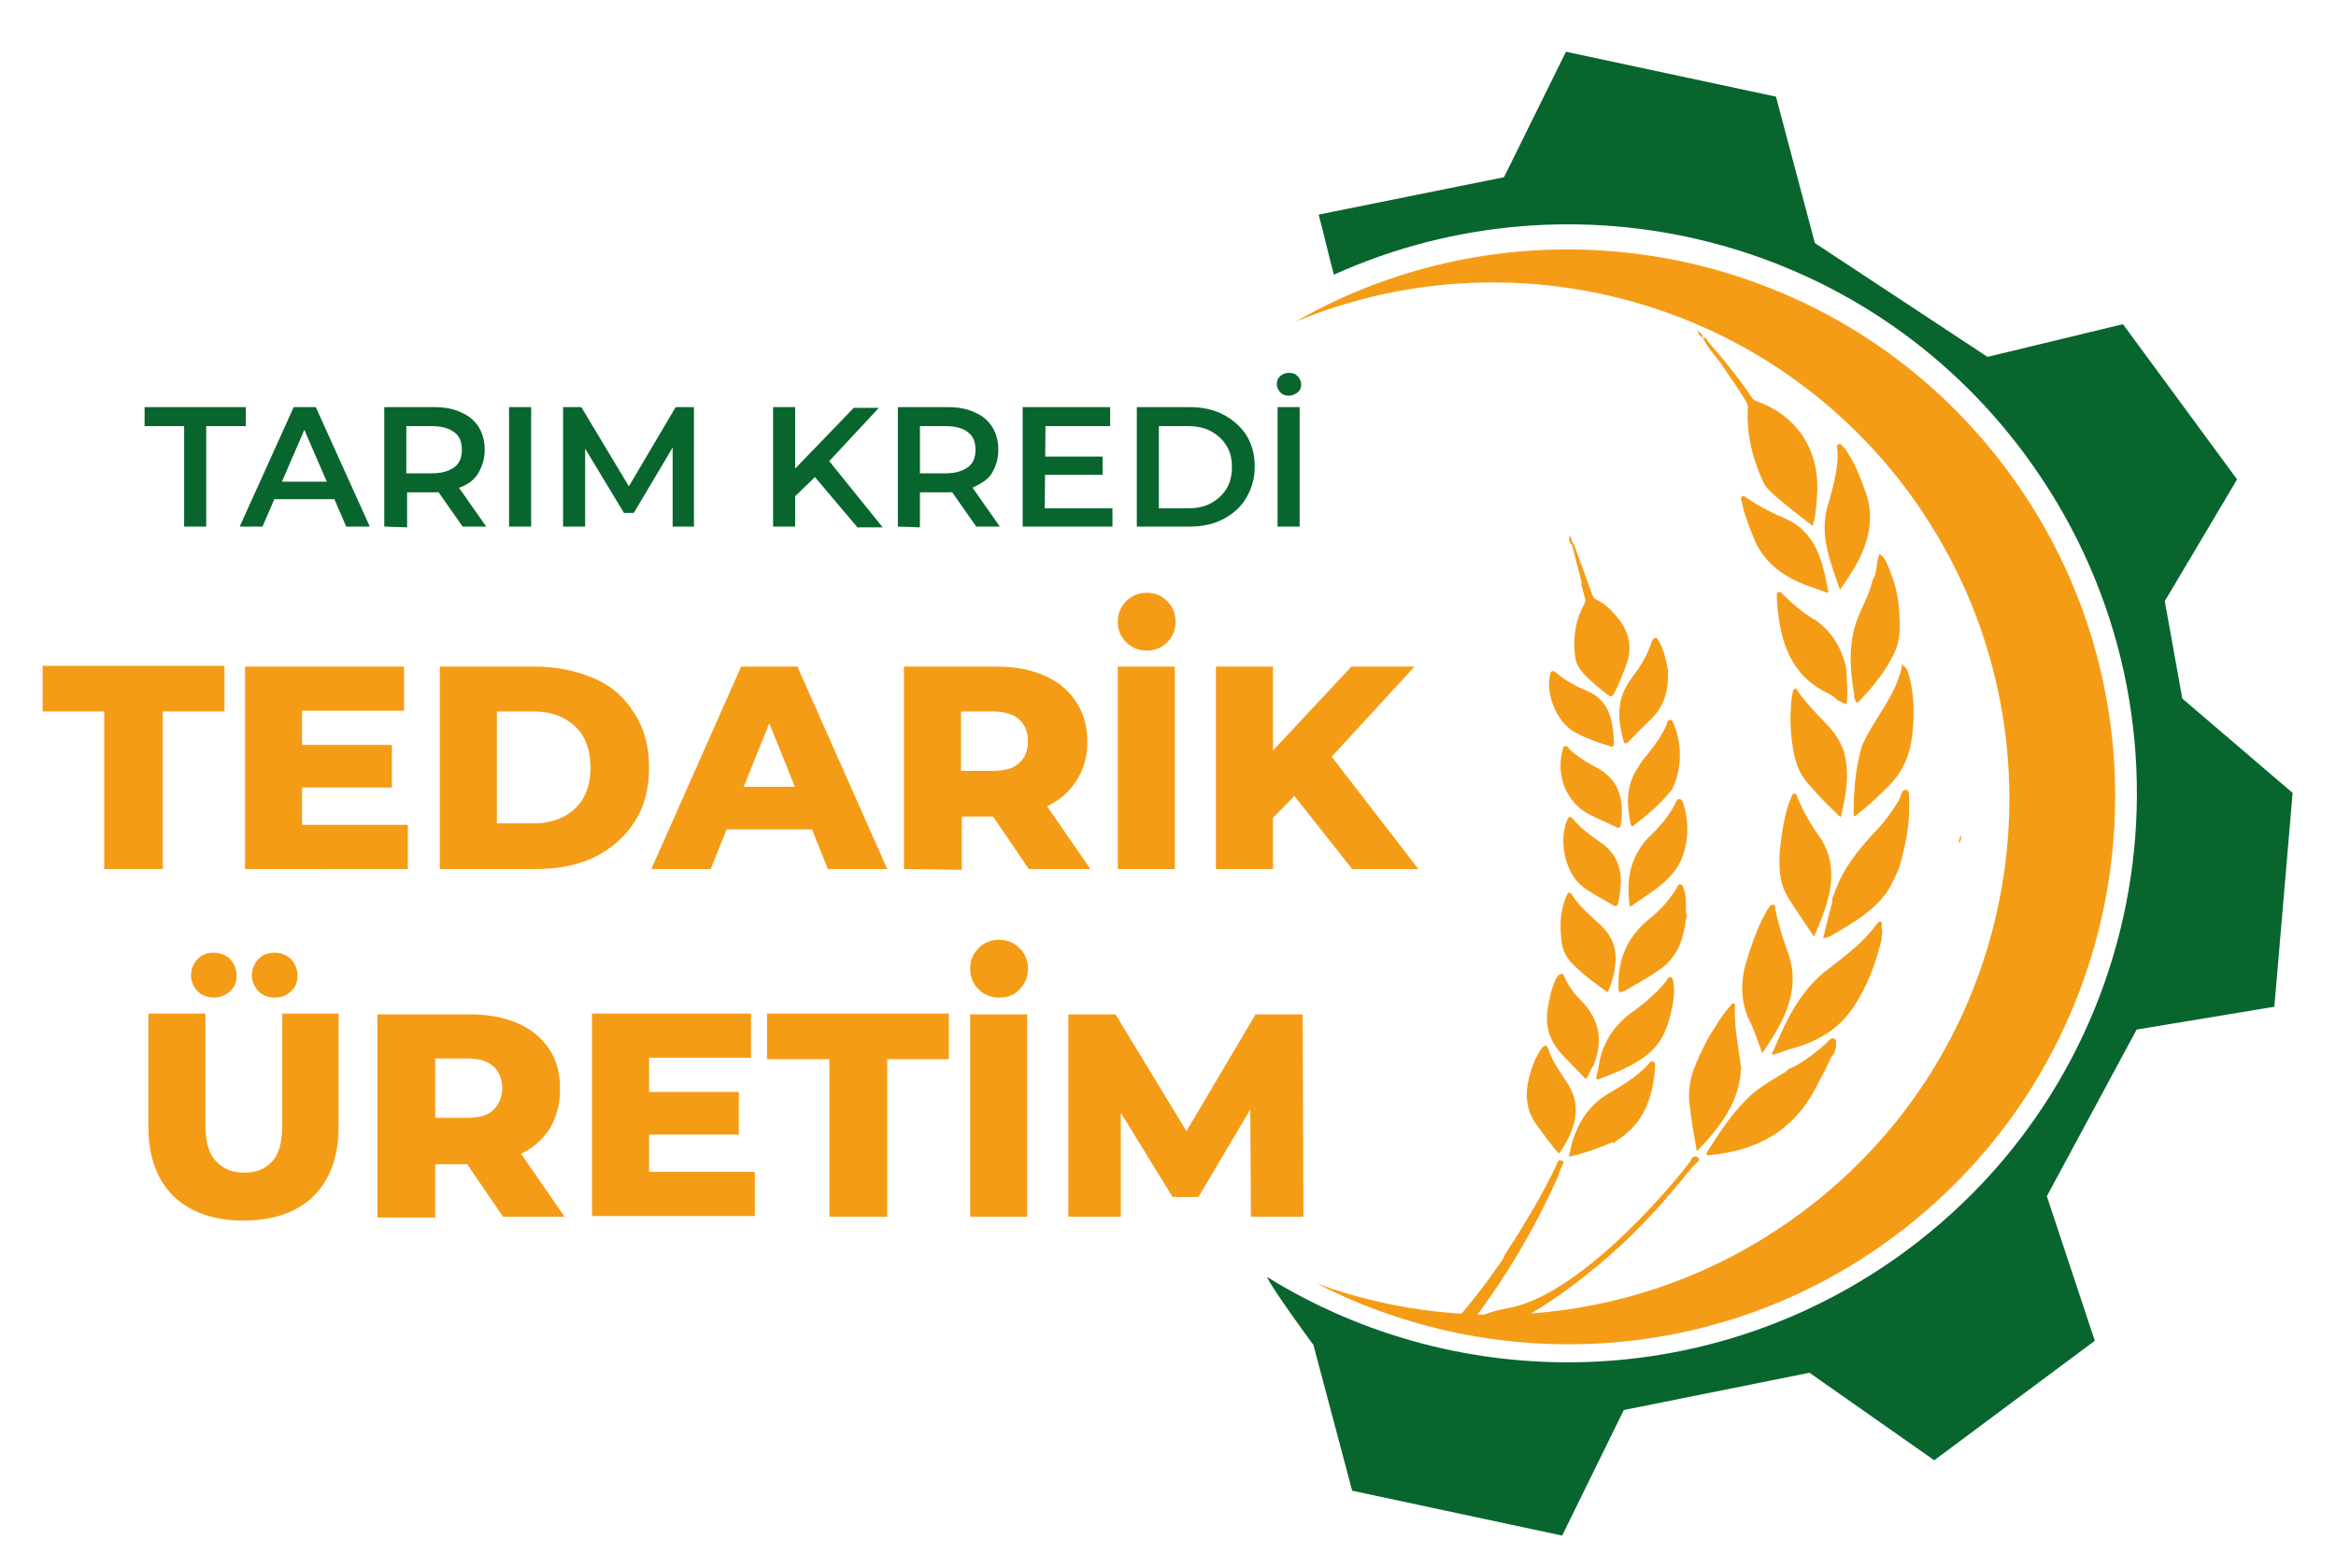 <?xml version="1.0" encoding="utf-8"?>
<!-- Generator: Adobe Illustrator 24.2.0, SVG Export Plug-In . SVG Version: 6.00 Build 0)  -->
<svg version="1.1" id="Layer_1" xmlns="http://www.w3.org/2000/svg" xmlns:xlink="http://www.w3.org/1999/xlink" x="0px" y="0px"
	 viewBox="0 0 307 206" style="enable-background:new 0 0 307 206;" xml:space="preserve">
<style type="text/css">
	.st0{fill:#231F20;}
	.st1{fill:#F59C17;}
	.st2{fill:#09652E;}
</style>
<path class="st0" d="M71.7,164.7"/>
<g>
	<g>
		<g>
			<path class="st1" d="M222.9,152.9c0,0,0.4-0.3,0.4-0.5c0-0.1,0-0.2-0.2-0.3c-0.1-0.1-0.2-0.2-0.4-0.1c-0.3,0-0.5,0.4-0.5,0.5
				c-0.5,0.9-13.8,17.6-24,19.4c0,0-4.6,0.8-4.7,2.1c0,0.4,0.2,0.9,0.2,0.9c0,0.3,0.2,0.5,0.3,0.5c0.4,0.5,6-1.1,14.4-7.8
				C217.3,160.6,222,153.5,222.9,152.9z"/>
			<path class="st1" d="M215.5,164"/>
			<path class="st1" d="M249.6,114c0.8-2.8,1.4-5.6,1.3-8.5c0-0.6,0.1-1.7-0.4-1.7c-0.6-0.1-0.7,0.9-1,1.5c-0.8,1.2-1.6,2.4-2.6,3.5
				c-2.5,2.6-4.8,5.4-5.9,8.8c-0.2,0.3-0.2,0.6-0.2,0.9c-0.4,1.6-0.8,3.1-1.2,4.8c0.9-0.1,1.4-0.6,2-0.9c2.4-1.4,4.8-2.9,6.4-5.2
				c0.6-0.9,1-1.9,1.5-2.9C249.5,114.1,249.5,114,249.6,114z"/>
			<path class="st1" d="M234.6,140.9c-1.8,1.1-3.7,2.1-5.2,3.7c-2,2-3.5,4.4-5,6.7c-0.4,0.6,0.1,0.5,0.4,0.5
				c5.9-0.6,10.7-3,13.7-8.6c0.6-1.2,1.3-2.4,1.9-3.7c0.1-0.2,0.1-0.3,0.2-0.5c0.4-0.4,0.6-0.9,0.7-1.4c-0.1-0.4,0.2-0.9-0.2-1.1
				c-0.5-0.2-0.8,0.3-1.1,0.6c-1.2,1.1-2.5,2.1-3.9,2.9C235.6,140.3,235,140.4,234.6,140.9z"/>
			<path class="st1" d="M207.8,76.8c0.2,0.6,0.3,1.2,0.5,1.8c0.1,0.3,0,0.5-0.1,0.8c-1.2,2.2-1.5,4.5-1.2,6.9c0.1,0.8,0.5,1.5,1,2.1
				c1,1.1,2.1,2,3.3,2.9c0.5,0.4,0.6,0.2,0.9-0.3c0.6-1.2,1.1-2.5,1.6-3.8c0.7-2.1,0.3-3.9-0.8-5.5c-0.9-1.2-1.9-2.3-3.2-2.9
				c-0.4-0.2-0.5-0.5-0.6-0.8c-0.8-2.2-1.6-4.4-2.4-6.6c-0.1-0.1-0.2,0-0.2,0.2c0.4,1.7,0.9,3.4,1.3,5.1
				C207.8,76.7,207.8,76.8,207.8,76.8z"/>
			<path class="st1" d="M213.9,97.6c1-1,2-2.1,3.1-3.1c1.9-1.9,2.3-4.1,2.2-6.4c0,0,0-0.1,0-0.1c-0.3-1.5-0.6-3-1.5-4.2l0,0
				c-0.4,0-0.6,0.4-0.7,0.7c-0.5,1.6-1.4,3.1-2.5,4.5c-2.2,2.9-1.9,5.6-1.1,8.5C213.5,97.7,213.6,97.8,213.9,97.6L213.9,97.6z"/>
			<path class="st1" d="M223.8,44.4c0.6,1.3,1.6,2.3,2.4,3.4c1.1,1.7,2.3,3.3,3.3,5c0.1,0.2,0.2,0.4,0.2,0.7c-0.2,3.5,0.6,6.7,2,9.8
				c0.5,1,1.3,1.6,2.1,2.3c1.4,1.2,2.9,2.3,4.4,3.5c0.5-1.4,0.5-2.8,0.6-4.1c0.4-5.8-2.6-10.4-8-12.3c-0.4-0.1-0.6-0.5-0.8-0.8
				c-1.7-2.5-3.6-4.8-5.6-7.1C224.4,44.7,224.2,44.3,223.8,44.4L223.8,44.4z"/>
			<path class="st1" d="M247.3,122.1c0-0.1,0-0.2,0-0.4c0-0.2,0.1-0.5-0.2-0.6c-0.2,0-0.4,0.3-0.5,0.4c-1.2,1.6-2.6,2.9-4.1,4.1
				c-0.8,0.6-1.5,1.2-2.3,1.8c-2.9,2.2-4.7,5.2-6.1,8.3c-0.4,0.9-0.8,1.9-1.3,2.9c1-0.1,1.8-0.6,2.7-0.8c3.2-0.9,6-2.4,7.9-5.2
				c1.9-2.7,3-5.7,3.8-8.8c0.1-0.3,0.1-0.6,0.1-0.9C247.3,122.8,247.5,122.4,247.3,122.1z"/>
			<path class="st1" d="M244.7,98c-0.9,3.1-1.1,6.1-1.1,9.2c0.3,0.1,0.5-0.2,0.6-0.3c1.5-1.1,2.9-2.5,4.2-3.8c2.1-2.2,2.8-4.7,3-7.4
				c0.2-2.5,0.1-4.9-0.6-7.2c-0.2-0.6-0.2-0.6-0.8-1.2C249.3,91.3,246.3,94.4,244.7,98L244.7,98z"/>
			<path class="st1" d="M231.6,138.4c2.2-3.2,4-6.3,4-9.8c0-1.5-0.4-2.9-0.9-4.2c-0.6-1.6-1-3.2-1.4-4.9c0-0.2,0.1-0.6-0.3-0.6
				c-0.4,0-0.5,0.4-0.7,0.6c-1,1.7-1.7,3.5-2.3,5.3c-0.1,0.3-0.2,0.6-0.3,1c-1,2.8-1,5.5,0.1,8.1C230.5,135.2,231,136.8,231.6,138.4
				z"/>
			<path class="st1" d="M228.8,140.3c-0.3-2.6-0.9-5.2-0.8-7.9c0-0.2,0.1-0.5-0.1-0.5c-0.3-0.1-0.4,0.2-0.6,0.4
				c-1,1.1-1.7,2.4-2.5,3.6c-0.9,1.5-1.6,3.1-2.2,4.6c-0.5,1.4-0.7,2.8-0.6,4.2c0.2,2.2,0.6,4.3,1,6.6c3.1-3.2,5.6-6.5,5.8-10.8
				C228.9,140.3,228.9,140.3,228.8,140.3C228.9,140.3,228.9,140.3,228.8,140.3z"/>
			<path class="st1" d="M238.4,123.1c1.7-3.9,3.1-7.6,1.7-11.3c-0.3-0.7-0.6-1.4-1.1-2c-1.1-1.6-2.1-3.3-2.8-5.1
				c-0.1-0.2-0.1-0.4-0.4-0.4c-0.3,0-0.3,0.3-0.4,0.5c-0.5,1.1-0.8,2.4-1,3.5c-0.5,2.8-0.9,5.6-0.1,8.2c0.2,0.6,0.5,1,0.7,1.5
				C236.1,119.7,237.2,121.3,238.4,123.1z"/>
			<path class="st1" d="M243.9,92.2c0.1,0.1,0.2,0.2,0.4,0c1.9-2,3.6-4.1,4.7-6.5c0.8-1.7,0.7-3.5,0.6-5.2c-0.1-2.3-0.7-4.4-1.6-6.4
				c-0.2-0.5-0.4-0.9-1-1.3c-0.5,1.1-0.2,2.4-0.9,3.4v0c-0.3,1.5-1.1,3-1.7,4.4c-1.2,2.7-1.3,5.3-1.1,7.9c0.1,0.9,0.2,1.8,0.4,2.8
				C243.6,91.7,243.8,91.9,243.9,92.2z"/>
			<path class="st1" d="M241.8,77.5c3-4.1,5-8.2,3.4-12.8c-0.7-1.9-1.4-3.8-2.5-5.4c-0.1-0.2-0.2-0.4-0.4-0.5
				c-0.2-0.2-0.4-0.6-0.7-0.4c-0.3,0.1-0.2,0.5-0.1,0.8c0.1,2.2-0.5,4.4-1.1,6.6C238.9,70.1,240.5,73.6,241.8,77.5z"/>
			<path class="st1" d="M241.9,107.4c0.8-3.1,1.2-6,0.4-8.7c-0.5-1.4-1.3-2.6-2.3-3.6c-1.3-1.3-2.6-2.7-3.7-4.2
				c-0.1-0.2-0.2-0.4-0.4-0.4c-0.3,0.1-0.3,0.4-0.3,0.6c-0.3,1-0.2,2-0.3,3c0,1.6,0.1,3.1,0.4,4.6c0.3,1.8,1,3.4,2.2,4.6
				C239.1,104.7,240.4,106,241.9,107.4z"/>
			<path class="st1" d="M242.5,87.3c-0.6-2.4-1.9-4.4-3.9-5.8c0-0.1-0.1-0.1-0.2-0.1c-1.5-0.9-2.9-2.1-4.1-3.3
				c-0.1-0.1-0.3-0.4-0.6-0.3c-0.2,0.1-0.2,0.4-0.2,0.6c0.3,5.2,1.4,9.9,6.3,12.5c0.6,0.3,1.2,0.6,1.7,1.1c0,0.1,0.1,0.1,0.2,0.1
				c0.3,0.1,0.5,0.4,1,0.4c0.2-1.7,0-3.3-0.1-4.9C242.6,87.6,242.6,87.4,242.5,87.3z"/>
			<path class="st1" d="M240.3,77.8c-0.8-4.1-1.6-8-6-9.8c-1.7-0.7-3.3-1.6-4.8-2.6c-0.1-0.1-0.3-0.3-0.5-0.2
				c-0.3,0.2-0.2,0.5-0.1,0.7c0.3,1.6,0.9,3.1,1.5,4.6c1.4,3.7,4.4,5.6,8.1,6.8c0.5,0.2,1.1,0.4,1.6,0.6
				C240.1,77.9,240.1,77.9,240.3,77.8z"/>
			<path class="st1" d="M212.3,150c3.8-2.3,4.9-5.8,5.2-9.6c0-0.3,0.1-0.7-0.2-0.9c-0.4-0.2-0.6,0.3-0.8,0.5
				c-1.5,1.6-3.3,2.6-5.1,3.7c-2.9,1.7-4.6,4.6-5.2,8.3c2-0.4,3.8-1.1,5.7-1.9C212.1,150.3,212.2,150.2,212.3,150z"/>
			<path class="st1" d="M210.2,139.5c-0.1,0.7-0.2,1.3-0.4,2c-0.1,0.3,0,0.4,0.4,0.3c2.2-0.9,4.5-1.7,6.4-3.3c2.1-1.7,2.7-4,3.2-6.3
				c0.2-1.1,0.3-2.1,0.1-3.2c0-0.2-0.1-0.6-0.4-0.6c-0.3,0-0.4,0.3-0.5,0.5c-1.2,1.5-2.7,2.8-4.2,3.9
				C212.3,134.5,210.8,136.7,210.2,139.5z"/>
			<path class="st1" d="M221.6,120.2c-0.1-1.1,0.1-2.3-0.3-3.3c-0.1-0.3-0.1-0.6-0.5-0.7c-0.3,0-0.4,0.4-0.5,0.6
				c-1,1.6-2.2,2.9-3.6,4c-2.9,2.4-4,5.2-4,8.6c0,1.2,0,1.2,1.2,0.6c1.4-0.8,2.8-1.6,4.1-2.5c2.1-1.4,3-3.4,3.4-5.6
				c0.1-0.4,0.1-0.8,0.2-1.2C221.7,120.5,221.8,120.3,221.6,120.2z"/>
			<path class="st1" d="M211.3,130.4c0.6-1.4,0.9-2.6,1-3.9c0.2-1.9-0.5-3.5-1.8-4.8c-1.4-1.3-2.9-2.5-3.9-4.1
				c-0.4-0.6-0.6-0.2-0.8,0.3c-0.8,1.9-0.8,3.8-0.6,5.6c0.1,1.4,0.7,2.5,1.7,3.4C208.2,128.2,209.7,129.3,211.3,130.4z"/>
			<path class="st1" d="M216.5,110.2c-2.4,2.7-2.8,5.7-2.3,9c2.6-1.9,5.7-3.4,6.9-6.6c0.9-2.4,0.8-4.9,0.1-7.1
				c-0.1-0.2-0.2-0.5-0.5-0.5c-0.3,0-0.4,0.3-0.5,0.5C219.4,107.2,218,108.8,216.5,110.2L216.5,110.2z"/>
			<path class="st1" d="M209.5,139.8c1.3-3.4,0.5-6.1-1.8-8.4c-0.9-0.9-1.6-1.9-2.1-3c-0.1-0.2-0.1-0.5-0.5-0.4
				c-0.3,0.1-0.5,0.4-0.6,0.6c-0.6,1.3-0.9,2.6-1.1,4c-0.4,2.5,0.4,4.4,2,6.1c1,1,2,2.1,3,3.1c0.5-0.5,0.5-1.1,0.9-1.6
				C209.5,140,209.5,139.9,209.5,139.8z"/>
			<path class="st1" d="M204.9,151.6c2.5-3.6,2.9-6.6,1-9.4c-0.9-1.4-1.9-2.7-2.4-4.3c-0.3-0.8-0.6-0.5-1,0
				c-0.9,1.4-1.4,2.9-1.7,4.4c-0.4,2.1,0,4,1.2,5.6C203,149.2,203.8,150.5,204.9,151.6z"/>
			<path class="st1" d="M220.5,101.6c0.5-2.2,0.3-4.4-0.5-6.4c-0.1-0.2-0.2-0.6-0.5-0.6c-0.4,0-0.4,0.4-0.5,0.7
				c-0.6,1.3-1.4,2.5-2.3,3.6c-0.5,0.6-1,1.2-1.4,1.9c-1.7,2.5-1.5,5-1,7.5c0.1,0.3,0.2,0.4,0.5,0.1c1.8-1.4,3.5-2.8,4.9-4.6
				C220.1,103.1,220.3,102.4,220.5,101.6z"/>
			<path class="st1" d="M212.8,117.9c0.6-3.1,0-5.6-2.6-7.3c-1.3-0.9-2.5-1.8-3.5-3c-0.4-0.5-0.6-0.2-0.8,0.3
				c-1.1,2.9-0.1,7,2.2,8.7c1.1,0.8,2.4,1.5,3.6,2.2c0.6,0.4,1,0.4,1-0.5C212.8,118.2,212.8,118.1,212.8,117.9z"/>
			<path class="st1" d="M205.3,98.8c-0.8,3.4,0.7,6.7,3.5,8.2c1.2,0.6,2.4,1.1,3.6,1.7c0.4,0.2,0.5,0.1,0.6-0.3
				c0.5-3.3-0.2-6-3.3-7.6c-1.2-0.6-2.4-1.4-3.4-2.3c-0.2-0.2-0.3-0.6-0.7-0.4C205.4,98.1,205.4,98.5,205.3,98.8z"/>
			<path class="st1" d="M211.7,98.1c0.3,0.1,0.4-0.1,0.4-0.4c-0.1-2.9-0.5-5.6-3.5-6.9c-1.5-0.6-2.9-1.4-4.1-2.4
				c-0.5-0.4-0.7-0.2-0.8,0.3c-0.6,2.8,1.1,6.6,3.6,7.7C208.6,97.1,210.1,97.6,211.7,98.1z"/>
			<path class="st1" d="M223.8,44.4C223.8,44.4,223.8,44.4,223.8,44.4c0-0.5-0.4-0.7-0.7-0.9C223.2,43.9,223.4,44.2,223.8,44.4z"/>
			<path class="st1" d="M206.5,71.6c0.1-0.1,0.1-0.1,0.2-0.2c-0.1-0.3-0.2-0.7-0.4-1C206.1,70.9,206.3,71.3,206.5,71.6z"/>
			<path class="st1" d="M257.4,110.7c0,0,0.1,0,0.2,0c0.1-0.3,0.1-0.5,0.2-1C257.5,110.1,257.5,110.4,257.4,110.7z"/>
			<path class="st1" d="M199.2,162.7c0,0.1-0.1,0.1-0.1,0.1c0.2-0.4,0.3-0.5,0.4-0.6c0.6-1,1.2-2,1.8-3c0.1-0.2,0.2-0.4,0.3-0.5
				c0,0,0,0,0,0c1.1-1.9,2.1-3.8,3-5.7c0.1-0.3,0.2-0.6,0.6-0.5c0.4,0.1,0.3,0.4,0.1,0.7c-0.2,0.4-0.4,0.9-0.5,1.3
				c-3.2,7.2-7.2,13.9-12.1,20.2c-0.4,0.5-0.7,0.6-1.1,0.2c-0.3-0.4-1.2-0.4-0.4-1.3c2.1-2.3,4-4.8,5.8-7.4c0.2-0.3,0.4-0.5,0.6-0.9
				C197.6,165.1,198.3,164,199.2,162.7z"/>
		</g>
	</g>
	<g>
		<path class="st2" d="M261.2,46.9L261.2,46.9L238.6,32c0,0-0.1-0.1-0.1-0.1l-5.1-19.2l-27.6-5.9l-8.1,16.4c0,0-0.1,0.1-0.1,0.1
			l-24.3,4.9c0.7,2.6,1.3,5.3,2,7.9c31.4-14.2,69.5-5.2,90.8,23.6c24.6,33.2,17.7,80-15.5,104.6c-25.4,18.8-58.8,19.2-84.1,3.5
			c0.2,0.5,1.4,2.5,6,8.8c0,0,0.1,0.1,0.1,0.1l5.1,19.2l27.6,5.9l8.1-16.5l24.4-4.9l16.4,11.5l21.1-15.7l-6.3-19l0,0l11.8-21.9
			l18.1-3l2.4-28.1l-14.5-12.4l-2.3-12.8l9.5-16L279,42.6L261.2,46.9z"/>
		<path class="st1" d="M170.2,42.3c28.1-11.7,61.5-3.3,80.5,22.2c22.3,30.1,16.1,72.6-14,94.9c-19,14.1-42.9,16.8-63.6,9.3
			c23.6,12.1,53.1,10.7,75.8-6.2c31.9-23.7,38.6-68.8,14.9-100.7C241.8,32.2,201.4,24.4,170.2,42.3z"/>
	</g>
</g>
<g>
	<g>
		<path class="st1" d="M13.7,114.2V93.5H5.6v-6h23.9v6h-8.1v20.7H13.7z"/>
		<path class="st1" d="M39.7,108.4h13.9v5.8H32.2V87.6h20.9v5.8H39.7V108.4z M39.1,97.9h12.4v5.6H39.1V97.9z"/>
		<path class="st1" d="M57.8,114.2V87.6h12.6c2.9,0,5.5,0.6,7.8,1.6s4,2.6,5.2,4.6c1.3,2,1.9,4.3,1.9,7.1c0,2.7-0.6,5.1-1.9,7.1
			c-1.3,2-3,3.5-5.2,4.6s-4.8,1.6-7.8,1.6L57.8,114.2L57.8,114.2z M65.3,108.2h4.8c1.5,0,2.9-0.3,4-0.9c1.1-0.6,2-1.4,2.6-2.5
			c0.6-1.1,0.9-2.4,0.9-3.9c0-1.6-0.3-2.9-0.9-4c-0.6-1.1-1.5-1.9-2.6-2.5c-1.1-0.6-2.4-0.9-4-0.9h-4.8V108.2z"/>
		<path class="st1" d="M85.6,114.2l11.8-26.6h7.4l11.8,26.6h-7.8l-9.2-22.9h3l-9.2,22.9H85.6z M92.1,109l1.9-5.6h13l1.9,5.6H92.1z"
			/>
		<path class="st1" d="M118.8,114.2V87.6h12.2c2.4,0,4.5,0.4,6.3,1.2c1.8,0.8,3.1,1.9,4.1,3.4s1.5,3.2,1.5,5.3c0,2-0.5,3.7-1.5,5.2
			c-1,1.5-2.3,2.6-4.1,3.4c-1.8,0.8-3.9,1.2-6.3,1.2h-8l3.4-3.2v10.2L118.8,114.2L118.8,114.2z M126.3,104.8l-3.4-3.5h7.5
			c1.6,0,2.8-0.3,3.5-1c0.8-0.7,1.2-1.6,1.2-2.9c0-1.2-0.4-2.2-1.2-2.9s-2-1-3.5-1h-7.5l3.4-3.5V104.8z M135.2,114.2l-6.6-9.7h8
			l6.7,9.7H135.2z"/>
		<path class="st1" d="M150.7,85.5c-1.1,0-2-0.4-2.7-1.1c-0.7-0.7-1.1-1.6-1.1-2.7c0-1.1,0.4-2,1.1-2.7c0.7-0.7,1.6-1.1,2.7-1.1
			c1.1,0,2,0.4,2.7,1.1c0.7,0.7,1.1,1.6,1.1,2.7c0,1.1-0.4,2-1.1,2.7C152.7,85.1,151.8,85.5,150.7,85.5z M146.9,114.2V87.6h7.5v26.6
			H146.9z"/>
		<path class="st1" d="M159.8,114.2V87.6h7.5v26.6H159.8z M166.5,108.3l-0.4-8.4l11.5-12.3h8.3l-11.4,12.4l-4.2,4.4L166.5,108.3z
			 M177.7,114.2l-8.7-11l4.9-5.2l12.5,16.2H177.7z"/>
		<path class="st1" d="M32,160.4c-3.9,0-7-1.1-9.2-3.2c-2.2-2.2-3.3-5.2-3.3-9.2v-14.8H27v14.5c0,2.3,0.4,3.9,1.4,4.9
			c0.9,1,2.1,1.5,3.7,1.5s2.8-0.5,3.7-1.5c0.9-1,1.3-2.6,1.3-4.9v-14.5h7.4V148c0,4-1.1,7-3.3,9.2C39,159.3,36,160.4,32,160.4z
			 M28.1,131.1c-0.8,0-1.6-0.3-2.1-0.8s-0.9-1.3-0.9-2.1s0.3-1.6,0.9-2.2s1.3-0.8,2.1-0.8s1.6,0.3,2.1,0.8s0.9,1.3,0.9,2.2
			s-0.3,1.6-0.9,2.1C29.6,130.8,28.9,131.1,28.1,131.1z M36.1,131.1c-0.8,0-1.6-0.3-2.1-0.8s-0.9-1.3-0.9-2.1s0.3-1.6,0.9-2.2
			s1.3-0.8,2.1-0.8s1.6,0.3,2.1,0.8s0.9,1.3,0.9,2.2s-0.3,1.6-0.9,2.1C37.7,130.8,37,131.1,36.1,131.1z"/>
		<path class="st1" d="M49.6,159.9v-26.6h12.2c2.4,0,4.5,0.4,6.3,1.2c1.8,0.8,3.1,1.9,4.1,3.4c1,1.5,1.4,3.2,1.4,5.3
			c0,2-0.5,3.7-1.4,5.2c-1,1.5-2.3,2.6-4.1,3.4c-1.8,0.8-3.9,1.2-6.3,1.2h-8l3.4-3.2v10.2H49.6z M57.2,150.4l-3.4-3.5h7.5
			c1.6,0,2.8-0.3,3.5-1s1.2-1.6,1.2-2.9c0-1.2-0.4-2.2-1.2-2.9c-0.8-0.7-1.9-1-3.5-1h-7.5l3.4-3.5V150.4z M66.1,159.9l-6.6-9.7h8
			l6.7,9.7H66.1z"/>
		<path class="st1" d="M85.3,154h13.9v5.8H77.8v-26.6h20.9v5.8H85.3L85.3,154L85.3,154z M84.7,143.5h12.4v5.6H84.7V143.5z"/>
		<path class="st1" d="M109,159.9v-20.7h-8.2v-6h23.9v6h-8.1v20.7H109z"/>
		<path class="st1" d="M131.3,131.1c-1.1,0-2-0.4-2.7-1.1c-0.7-0.7-1.1-1.6-1.1-2.7c0-1.1,0.4-2,1.1-2.7c0.7-0.7,1.6-1.1,2.7-1.1
			c1.1,0,2,0.4,2.7,1.1c0.7,0.7,1.1,1.6,1.1,2.7c0,1.1-0.4,2-1.1,2.7C133.3,130.8,132.4,131.1,131.3,131.1z M127.5,159.9v-26.6h7.5
			v26.6H127.5z"/>
		<path class="st1" d="M140.4,159.9v-26.6h6.2l11,18.1h-3.3l10.7-18.1h6.2l0.1,26.6h-6.9l-0.1-16.1h1.2l-8,13.5h-3.4l-8.3-13.5h1.5
			v16.1H140.4z"/>
	</g>
</g>
<path class="st0" d="M27.5,125.1"/>
<g>
	<path class="st2" d="M24.2,69.2V56H19v-2.5h13.3V56h-5.2v13.2H24.2z"/>
	<path class="st2" d="M31.5,69.2l7.1-15.7h2.9l7.1,15.7h-3.1l-6.1-14.1h1.2l-6.1,14.1H31.5z M34.7,65.6l0.8-2.3H44l0.8,2.3H34.7z"/>
	<path class="st2" d="M50.5,69.2V53.5h6.5c1.4,0,2.6,0.2,3.6,0.7c1,0.4,1.8,1.1,2.3,1.9s0.8,1.8,0.8,3s-0.3,2.1-0.8,3
		s-1.3,1.5-2.3,1.9s-2.2,0.7-3.6,0.7h-4.8l1.3-1.3v5.9L50.5,69.2L50.5,69.2z M53.4,63.6l-1.3-1.4h4.7c1.3,0,2.2-0.3,2.9-0.8
		s1-1.3,1-2.3c0-1-0.3-1.8-1-2.3S58.1,56,56.8,56h-4.7l1.3-1.4V63.6z M60.8,69.2l-4-5.7h3.1l4,5.7H60.8z"/>
	<path class="st2" d="M66.9,69.2V53.5h2.9v15.7H66.9z"/>
	<path class="st2" d="M74,69.2V53.5h2.4L83.3,65H82l6.8-11.5h2.4l0,15.7h-2.8l0-11.4H89l-5.7,9.6H82l-5.8-9.6h0.7v11.4H74z"/>
	<path class="st2" d="M101.6,69.2V53.5h2.9v15.7H101.6z M104.2,65.5l-0.2-3.4l8.2-8.5h3.3l-6.8,7.3l-1.6,1.8L104.2,65.5z
		 M112.6,69.2l-6-7.1l1.9-2.1l7.5,9.3H112.6z"/>
	<path class="st2" d="M118,69.2V53.5h6.5c1.4,0,2.6,0.2,3.6,0.7c1,0.4,1.8,1.1,2.3,1.9s0.8,1.8,0.8,3s-0.3,2.1-0.8,3
		S129,63.5,128,64s-2.2,0.7-3.6,0.7h-4.8l1.3-1.3v5.9L118,69.2L118,69.2z M120.9,63.6l-1.3-1.4h4.7c1.3,0,2.2-0.3,2.9-0.8
		s1-1.3,1-2.3c0-1-0.3-1.8-1-2.3c-0.6-0.5-1.6-0.8-2.9-0.8h-4.7l1.3-1.4V63.6z M128.3,69.2l-4-5.7h3.1l4,5.7H128.3z"/>
	<path class="st2" d="M137.3,66.8h8.9v2.4h-11.8V53.5h11.5V56h-8.5L137.3,66.8L137.3,66.8z M137.1,60h7.8v2.4h-7.8V60z"/>
	<path class="st2" d="M149.4,69.2V53.5h6.9c1.7,0,3.2,0.3,4.5,1c1.3,0.7,2.3,1.6,3,2.7s1.1,2.5,1.1,4.1c0,1.6-0.4,2.9-1.1,4.1
		c-0.7,1.2-1.7,2.1-3,2.8c-1.3,0.7-2.8,1-4.5,1L149.4,69.2L149.4,69.2z M152.3,66.8h3.8c1.2,0,2.2-0.2,3.1-0.7s1.5-1.1,2-1.9
		c0.5-0.8,0.7-1.8,0.7-2.8c0-1.1-0.2-2-0.7-2.8s-1.1-1.4-2-1.9s-1.9-0.7-3.1-0.7h-3.8V66.8z"/>
	<path class="st2" d="M169.4,52c-0.5,0-0.8-0.1-1.1-0.4c-0.3-0.3-0.5-0.7-0.5-1.1s0.1-0.8,0.5-1.1c0.3-0.3,0.7-0.4,1.1-0.4
		c0.5,0,0.8,0.1,1.1,0.4c0.3,0.3,0.5,0.7,0.5,1.1s-0.1,0.8-0.5,1.1C170.2,51.8,169.8,52,169.4,52z M167.9,69.2V53.5h2.9v15.7H167.9z
		"/>
</g>
</svg>
